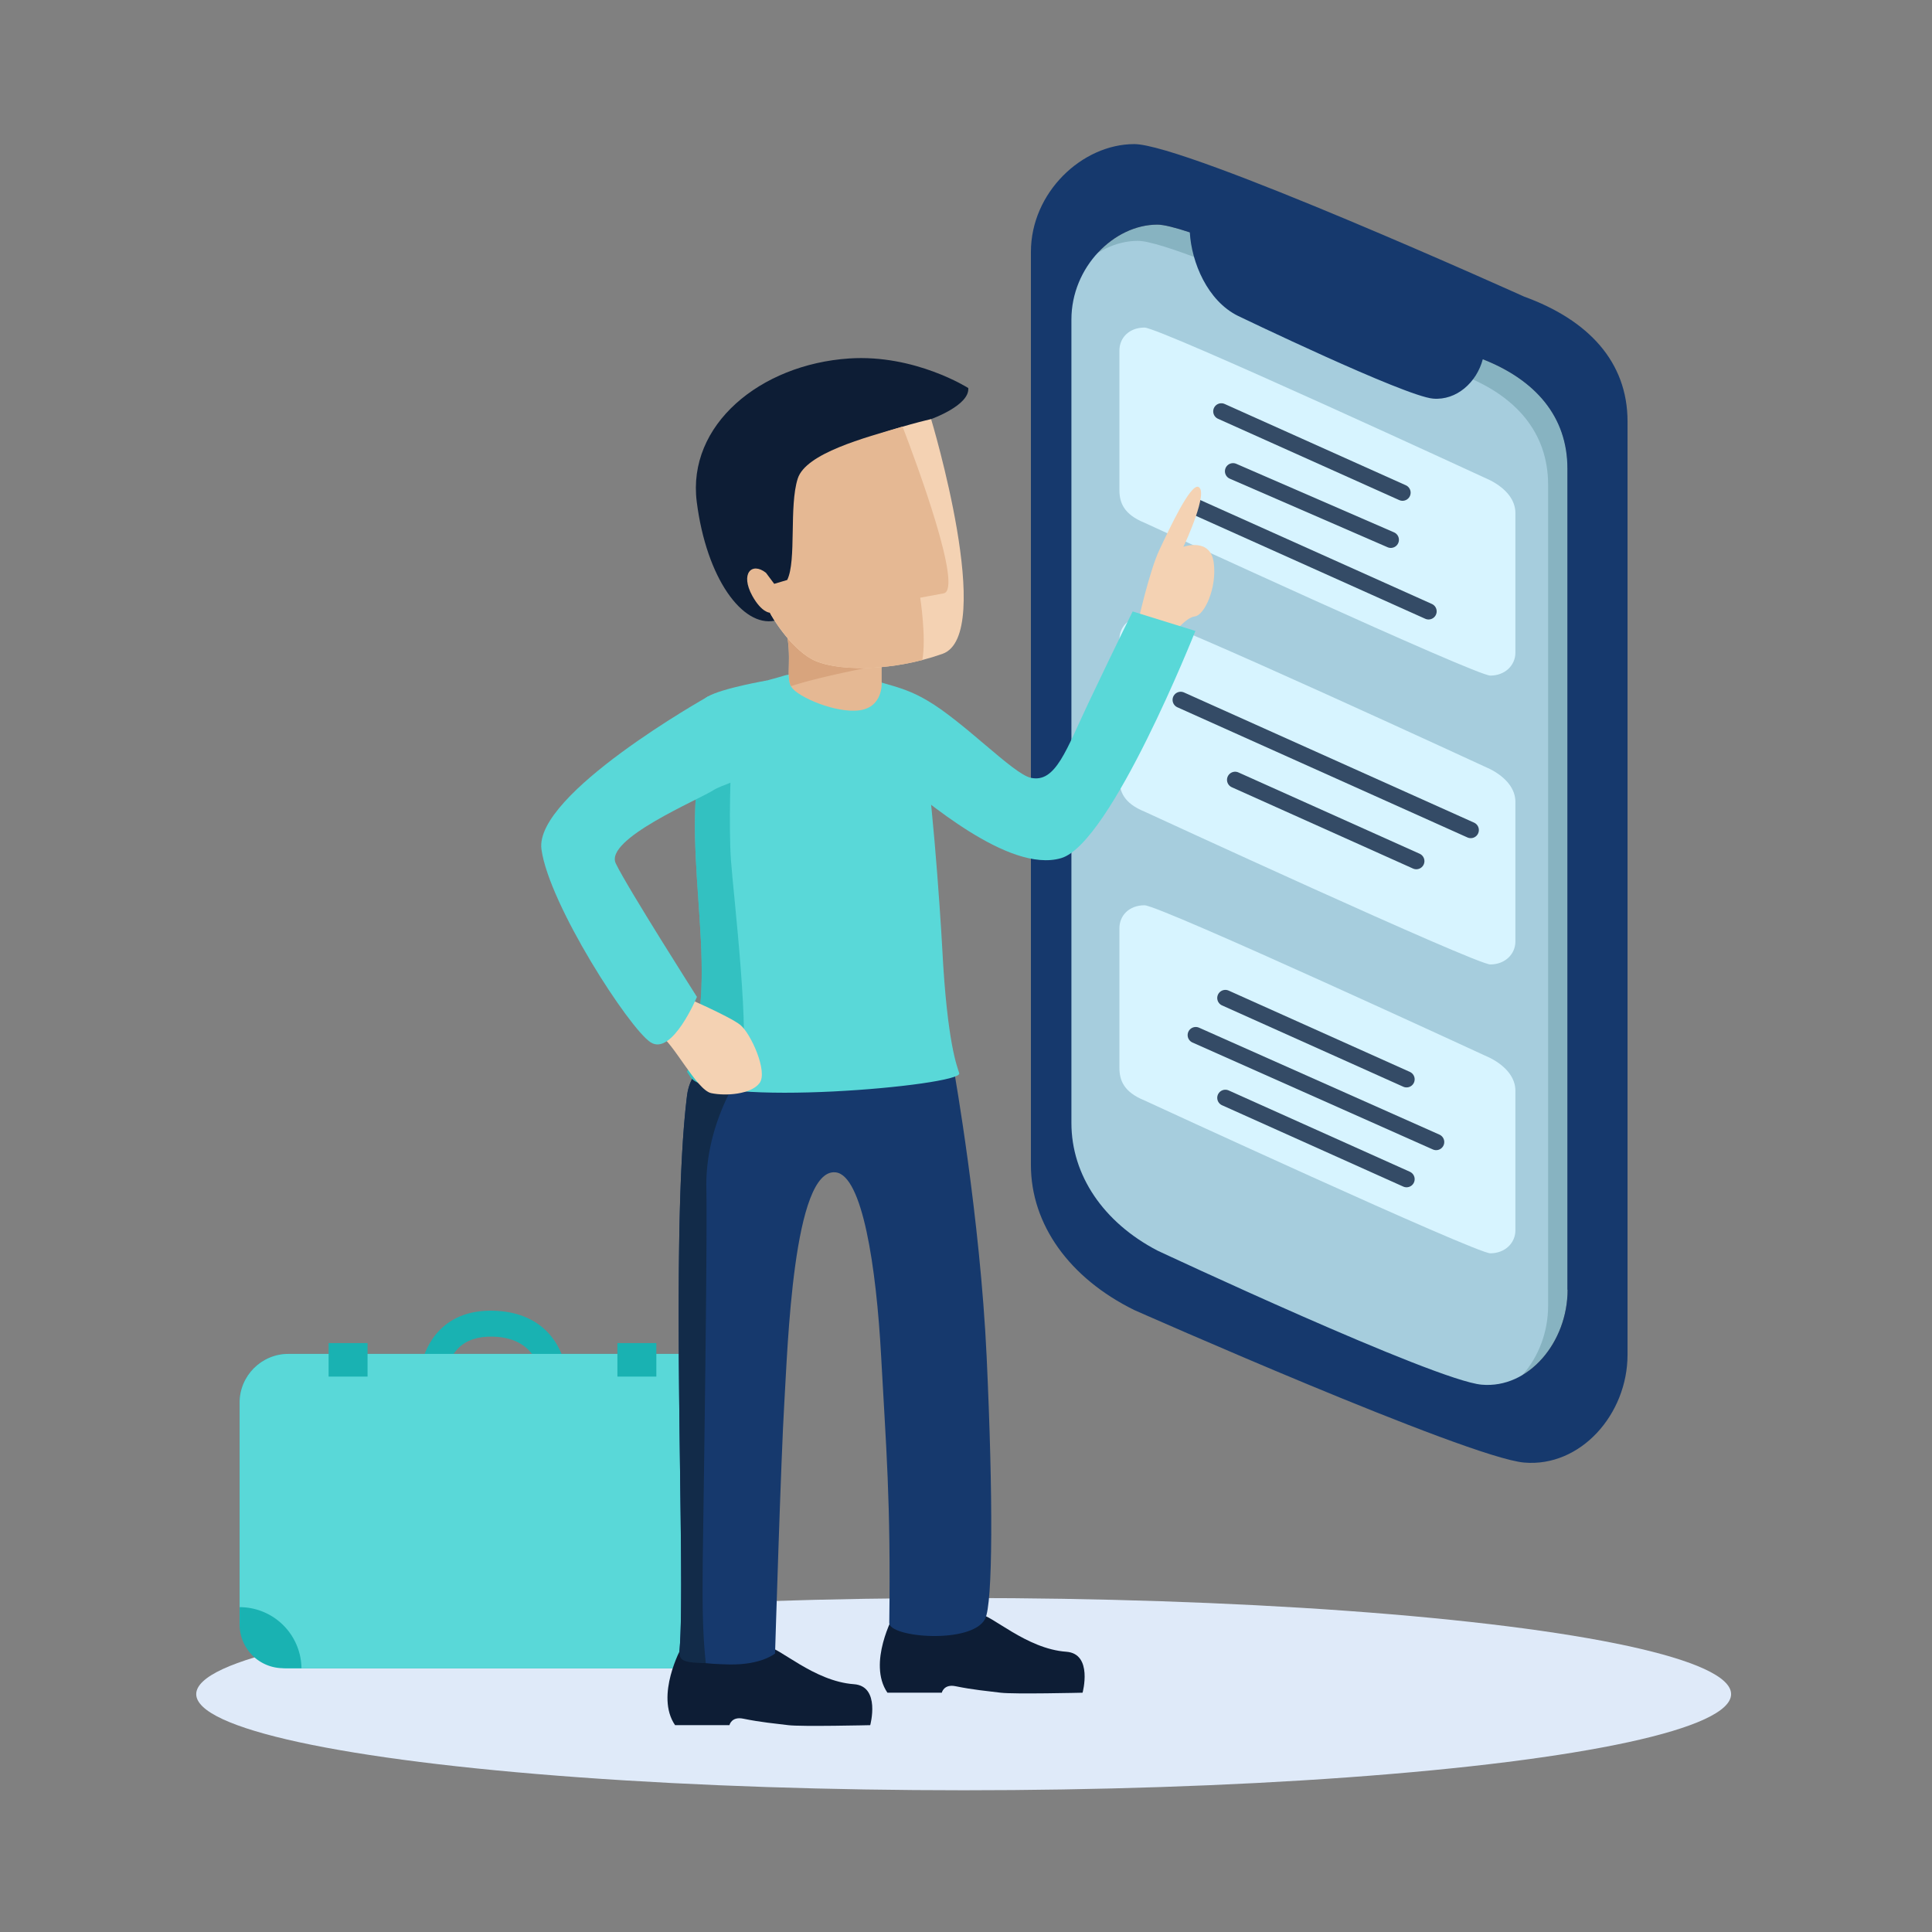 <svg id="Layer_2" data-name="Layer 2" xmlns="http://www.w3.org/2000/svg" viewBox="0 0 595.28 595.28"><rect x="0" y="0" width="595.28" height="595.28" fill="#808080" stroke="none"/><defs><style>.cls-1{fill:#dfeaf9;}.cls-12,.cls-2{fill:#19b2b2;}.cls-3{fill:#59d8d8;}.cls-4{fill:#87b3c1;}.cls-5{fill:#a6cddd;}.cls-6{fill:#d7f4ff;}.cls-7{fill:#344b66;stroke:#344b66;stroke-linecap:round;stroke-miterlimit:10;stroke-width:5px;}.cls-8{fill:#16396d;}.cls-9{fill:#0d1d35;}.cls-10{fill:#122b49;}.cls-11{fill:#f4d2b3;}.cls-12{opacity:0.6;}.cls-13{fill:#e5b893;}.cls-14{fill:#d8a47d;}</style></defs><title>ILU2</title><ellipse class="cls-1" cx="296.92" cy="521.99" rx="236.46" ry="29.62"/><rect class="cls-2" x="73.83" y="417.16" width="156.32" height="96.84" rx="15.04" ry="15.04"/><path class="cls-2" d="M175,426.95l-8-.22c0-1.46-.2-14.51-15.1-14.89-4.61-.12-8.2,1.07-10.66,3.53-4.3,4.29-4.24,11.3-4.24,11.37l-8,.21c0-.42-0.19-10.46,6.58-17.23,4.07-4.07,9.62-6.06,16.52-5.87s12.64,2.43,16.69,6.69C175.18,417.28,175,426.56,175,426.95Z"/><rect class="cls-3" x="73.83" y="417.16" width="156.32" height="96.84" rx="15.04" ry="15.04"/><rect class="cls-2" x="101.25" y="413.82" width="12" height="10.33"/><rect class="cls-2" x="190.23" y="413.82" width="12" height="10.33"/><path class="cls-2" d="M87.29,514h5.6a19.07,19.07,0,0,0-19.06-18.81v5.35A13.46,13.46,0,0,0,87.29,514Z"/><path class="cls-2" d="M216.7,514h-5.6a19.07,19.07,0,0,1,19.06-18.81v5.35A13.46,13.46,0,0,1,216.7,514Z"/><path class="cls-4" d="M456.51,426.64c-14.45-1.28-99.92-41.33-99.92-41.33C340,376.65,330.12,362.12,330.12,346V98.45c0-16.15,13.13-29.24,26.48-29.24s99.92,41.33,99.92,41.33C473,116.87,483,128.23,483,144.38v253C483,413.55,471,427.92,456.51,426.64Z"/><path class="cls-5" d="M450.51,431.64c-14.45-1.28-99.92-41.33-99.92-41.33C334,381.65,324.12,367.12,324.12,351V103.45c0-16.15,13.13-29.24,26.48-29.24s99.92,41.33,99.92,41.33C467,121.87,477,133.23,477,149.38v253C477,418.55,465,432.92,450.51,431.64Z"/><path class="cls-6" d="M459.19,208.16c-4.52,0-106.55-47.09-106.55-47.09-6.35-2.58-7.73-6.17-7.73-10.07V108c0-3.91,3-7.07,7.73-7.07S459.19,148,459.19,148c5,2.59,7.73,6.17,7.73,10.07v43C466.92,205,463.72,208.16,459.19,208.16Z"/><path class="cls-6" d="M459.19,297.16c-4.52,0-106.55-47.09-106.55-47.09-6.35-2.58-7.73-6.17-7.73-10.07V197c0-3.91,3-7.07,7.73-7.07S459.19,237,459.19,237c5,2.59,7.73,6.17,7.73,10.07v43C466.92,294,463.72,297.16,459.19,297.16Z"/><path class="cls-6" d="M459.19,386.16c-4.52,0-106.55-47.09-106.55-47.09-6.35-2.58-7.73-6.17-7.73-10.07V286c0-3.91,3-7.07,7.73-7.07S459.19,326,459.19,326c5,2.59,7.73,6.17,7.73,10.07v43C466.92,383,463.72,386.16,459.19,386.16Z"/><line class="cls-7" x1="363.79" y1="215.64" x2="453.16" y2="255.75"/><line class="cls-7" x1="368.29" y1="156.12" x2="440.16" y2="188.37"/><line class="cls-7" x1="380.56" y1="240.28" x2="436.39" y2="265.33"/><line class="cls-7" x1="379.92" y1="145.2" x2="428.53" y2="166.32"/><line class="cls-7" x1="376.31" y1="126.75" x2="432.14" y2="151.8"/><line class="cls-7" x1="377.55" y1="307.5" x2="433.38" y2="332.55"/><line class="cls-7" x1="368.43" y1="318.93" x2="442.5" y2="351.88"/><line class="cls-7" x1="377.55" y1="338.26" x2="433.38" y2="363.32"/><path class="cls-8" d="M469.63,91.4s-104.11-47-120.15-47-31.84,14.88-31.84,33.23V358.93c0,18.35,11.85,34.86,31.84,44.71,0,0,102.78,45.51,120.15,47s31.84-14.88,31.84-33.23V129.85C501.47,111.5,489.41,98.59,469.63,91.4ZM483,397.4c0,16.15-12,30.52-26.48,29.24s-99.92-41.33-99.92-41.33C340,376.65,330.12,362.12,330.12,346V98.45c0-16.15,13.13-29.24,26.48-29.24,1.95,0,5.47.89,10,2.39,0.53,9.26,5.44,21.1,14.87,25.74,0,0,51.39,24.76,60.08,25.48,7.23,0.61,13.44-5,15.32-12.13,16.21,6.36,26.07,17.66,26.07,33.67v253Z"/><path class="cls-9" d="M275.43,497.55s-8.25,14.88-2,24h16.75s0.61-2.75,4.25-2c5.44,1.12,9.88,1.5,13.88,2s25.25,0,25.25,0,3.26-12-5-12.62c-12.37-.87-23.12-11.5-26.87-11.62s-26.25.25-26.25,0.25"/><path class="cls-9" d="M210,507.55s-8.25,14.88-2,24h16.75s0.61-2.75,4.25-2c5.44,1.12,9.88,1.5,13.88,2s25.25,0,25.25,0,3.26-12-5-12.62c-12.38-.87-23.13-11.5-26.88-11.62s-26.25.25-26.25,0.25"/><path class="cls-8" d="M294,330.19s8,44.8,10,87.8,1.94,76.29-.49,80.86c-4.17,7.83-29.57,5.72-29.51,1.17,0.5-37.83-1-54.07-2.5-82s-5.81-55.87-14-56.8c-13.17-1.5-14.81,54.33-15.83,70.83s-2.86,77.41-2.86,77.41-4.18,3.6-14.18,3.38c-6-.13-15.61-0.57-15.27-4.24,2.07-22.4-3.09-127.4,2.31-170.89C215.58,306.18,294,330.19,294,330.19Z"/><path class="cls-10" d="M211.67,337.69c-5.4,43.49-.24,148.48-2.31,170.89-0.32,3.48,2.08,3.69,8.11,3.85-1.16-10.72-1-20.74-.94-31.74,0-2,1.48-94.67,1.11-114.67s10.63-35.33,10.63-35.33L219,326.3A15.15,15.15,0,0,0,211.67,337.69Z"/><path class="cls-11" d="M350.5,192.29s3.56-16.15,6.73-22.87,9.57-20.42,12-19.39c3.23,1.37-3.82,16.88-4.62,18.46,0,0,8.31-3,9.36,4.85s-2.9,16.24-5.8,16.58-6.86,5.61-6.86,5.61Z"/><path class="cls-3" d="M253.33,234s2.05-28.25,18.32-23.69c6,1.69,9.21,2.74,13.76,5.35,11.51,6.62,26.73,22.81,32.22,24,7.67,1.67,10.92-8.74,17.86-23.33,8.66-18.22,13.5-27.93,13.5-27.93l19.33,6s-25.95,65.48-41.35,70c-16.33,4.83-42.65-18.78-50-24.11S251.33,240,253.33,234Z"/><path class="cls-3" d="M271,214.15s10.62,9,13.14,15.58,5.62,51.62,6.19,62.63c1.52,29.34,4.68,36.44,5.23,38.33,1.11,3.83-77.22,10.8-82.89,1-2-3.48-.42,3.25,2.67-18.33,4.2-29.41-9-69.09,6.74-96.18,3-5.24,14.42-7.38,19.84-9.1S271,214.15,271,214.15Z"/><path class="cls-12" d="M225.25,234.19l-9.95,3.08c-3.87,24.45,3.28,53.33,0,76.08-3.08,21.58-4.68,14.86-2.67,18.33,1.31,2.27,6.52,3.64,13.73,4.35,0.61-1.74,1.24-3.55,1.86-5.35,3.25-9.5-2.25-55-3-65.58S225.25,234.19,225.25,234.19Z"/><path class="cls-11" d="M209.89,306.69s15,6.49,18.22,9.11,8.56,14.41,5.92,17.91-10.43,4.05-14.91,3.1-11.66-15.57-15.91-18S209.89,306.69,209.89,306.69Z"/><path class="cls-3" d="M218,214.69s-53.5,30-51.17,47,27,55.18,33.64,59.47,14.27-14,14.27-14-21.37-33.56-25-41.1,25.68-19.69,30.25-22.7c3.35-2.21,24.66-7.75,21.92-15C239.67,222.42,233.34,208.92,218,214.69Z"/><path class="cls-3" d="M236.41,209.65s-13.82,2.35-18.41,5c-5,2.9,5.33,8,5.33,8Z"/><path class="cls-13" d="M271.66,201.94v8.4s0.48,7.49-6.78,8.51-19-4.07-21-7.12,0.41-9.1-1.87-18.34S271.66,201.94,271.66,201.94Z"/><path class="cls-14" d="M242.29,191.43a2,2,0,0,0-.26,2c2.2,8.92.09,14.85,1.69,18,8.64-2.94,27.39-6.46,27.39-6.46L267,201c-2.27-1.31-5.29-3-8.45-4.63Z"/><path class="cls-9" d="M286.89,129.13s11.93-4.23,11.45-9.57c0,0-16.42-10.47-36.72-9.11-27.42,1.84-49.95,20.49-46.94,44.17s14.14,38.63,24,36.63,48.23-62.12,48.23-62.12"/><path class="cls-11" d="M286.89,129.13s20.05,66.47,3.51,72.33c-16,5.68-33.58,5.41-40.38,1.58s-12.23-13-12.8-14.25c0,0,6-12.23,9.29-9.11,0,0,4.26-18.47,2.15-29.94S286.89,129.13,286.89,129.13Z"/><path class="cls-13" d="M278.1,131.45c-11.74,3.42-29.81,8.22-32.3,16-2.74,8.52-.32,25.31-3.25,31.25l-4,1.19L236,176.48c-4.36-3.43-8,.21-4.19,7.13,2.92,5.24,5.45,5.18,5.45,5.18,0.57,1.25,6,10.42,12.8,14.25,5.93,3.33,20,4,34.13.33,1.26-6.89-.66-19.21-0.66-19.21l7.21-1.33C296.86,181.69,282.42,142.72,278.1,131.45Z"/></svg>